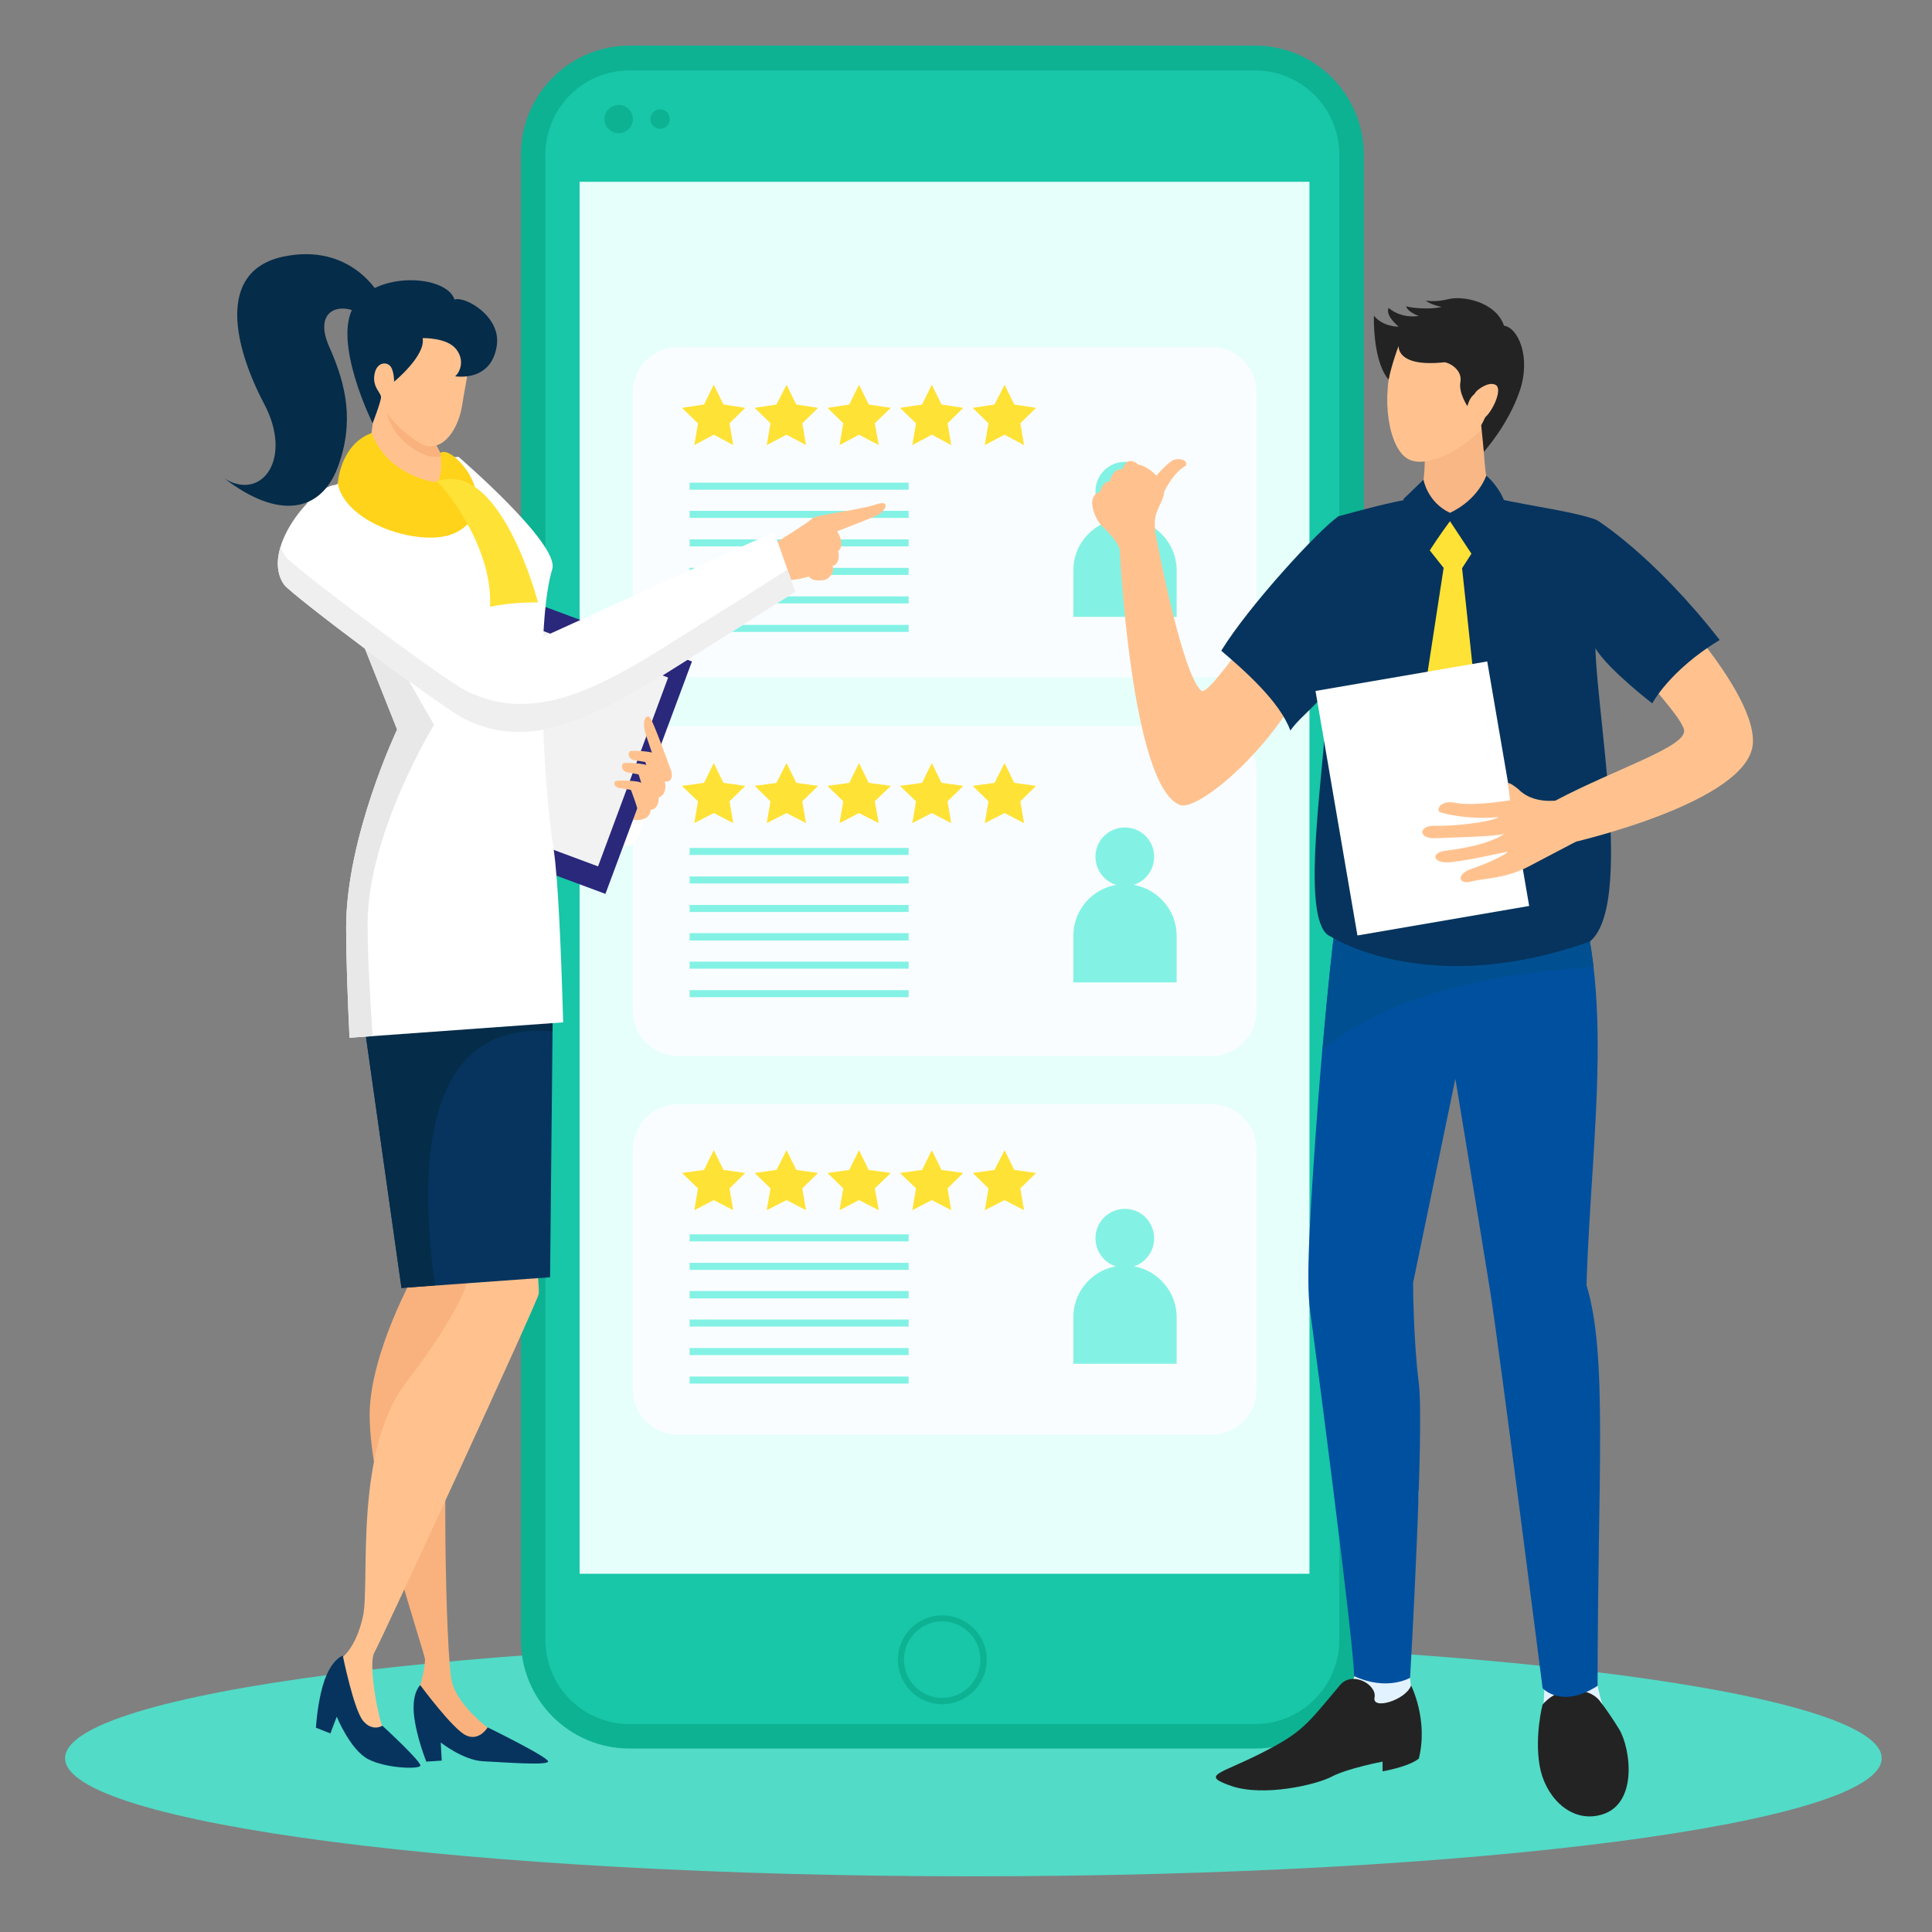 <svg version="1.2" xmlns="http://www.w3.org/2000/svg" viewBox="0 0 576 576" width="576" height="576">
	<rect x="0" y="0" width="576" height="576" fill="#808080" stroke="none"/>
	<title>4148310</title>
	<style>
		tspan { white-space:pre } 
		.s0 { fill: #52dbc7 } 
		.s1 { fill: #18c6a8 } 
		.s2 { fill: #0db292 } 
		.s3 { fill: #e6fffb } 
		.s4 { fill: #fafdff } 
		.s5 { fill: #83f2e5 } 
		.s6 { fill: #ffe236 } 
		.s7 { fill: #ffffff } 
		.s8 { fill: #ffc28f } 
		.s9 { fill: #29287b } 
		.s10 { fill: #f2f2f2 } 
		.s11 { fill: #f9b27d } 
		.s12 { fill: #06345e } 
		.s13 { fill: #052c49 } 
		.s14 { fill: #e8e8e8 } 
		.s15 { fill: #efefef } 
		.s16 { fill: #ffd31a } 
		.s17 { fill: #e3f2ff } 
		.s18 { fill: #232323 } 
		.s19 { fill: #0050a0 } 
		.s20 { fill: #005091 } 
		.s21 { fill: #f9b785 } 
	</style>
	<g id="OBJECTS">
		<g id="&lt;Group&gt;">
			<g id="&lt;Group&gt;">
				<path id="&lt;Path&gt;" class="s0" d="m561 524.2c0 19.4-121.2 35.2-270.8 35.2-149.5 0-270.8-15.8-270.8-35.2 0-19.5 121.3-35.3 270.8-35.3 149.6 0 270.8 15.8 270.8 35.3z"/>
				<g id="&lt;Group&gt;">
					<g id="&lt;Group&gt;">
						<g id="&lt;Group&gt;">
							<g id="&lt;Group&gt;">
								<g id="&lt;Group&gt;">
									<g id="&lt;Group&gt;">
										<g id="&lt;Group&gt;">
											<g id="&lt;Group&gt;">
												<g id="&lt;Group&gt;">
													<path id="&lt;Path&gt;" class="s1" d="m403 488.9c0 15.9-12.9 28.8-28.8 28.8h-186.5c-15.9 0-28.8-12.9-28.8-28.8v-442.8c0-15.9 12.9-28.8 28.8-28.8h186.5c15.9 0 28.8 12.9 28.8 28.8z"/>
													<path id="&lt;Compound Path&gt;" fill-rule="evenodd" class="s2" d="m374.2 521.3h-186.5c-17.9 0-32.4-14.5-32.4-32.4v-442.8c0-17.9 14.5-32.5 32.4-32.5h186.5c17.9 0 32.4 14.6 32.4 32.5v442.8c0 17.9-14.5 32.4-32.4 32.4zm-186.5-500.3c-13.9 0-25.1 11.2-25.1 25.1v442.8c0 13.9 11.2 25.1 25.1 25.1h186.5c13.8 0 25.1-11.2 25.1-25.1v-442.8c0-13.9-11.3-25.1-25.1-25.1z"/>
												</g>
												<path id="&lt;Path&gt;" class="s2" d="m188.7 35.5c0 2.3-1.9 4.2-4.2 4.2-2.4 0-4.3-1.9-4.3-4.2 0-2.3 1.9-4.2 4.3-4.2 2.3 0 4.2 1.9 4.2 4.2z"/>
												<path id="&lt;Path&gt;" class="s2" d="m199.7 35.5c0 1.6-1.3 2.9-2.9 2.9-1.6 0-2.9-1.3-2.9-2.9 0-1.6 1.3-2.9 2.9-2.9 1.6 0 2.9 1.3 2.9 2.9z"/>
												<g id="&lt;Group&gt;">
													<path id="&lt;Compound Path&gt;" fill-rule="evenodd" class="s2" d="m280.9 508.1c-7.3 0-13.2-6-13.2-13.3 0-7.3 5.9-13.2 13.2-13.2 7.3 0 13.3 5.9 13.3 13.2 0 7.3-6 13.3-13.3 13.3zm0-24.7c-6.3 0-11.4 5.1-11.4 11.4 0 6.3 5.1 11.4 11.4 11.4 6.3 0 11.4-5.1 11.4-11.4 0-6.3-5.1-11.4-11.4-11.4z"/>
												</g>
											</g>
										</g>
									</g>
								</g>
							</g>
							<path id="&lt;Path&gt;" class="s3" d="m390.4 469.2h-217.6v-415h217.6z"/>
							<path id="&lt;Path&gt;" class="s4" d="m361.2 201.9h-159.1c-7.4 0-13.4-6-13.4-13.4v-71.6c0-7.4 6-13.4 13.4-13.4h159.1c7.4 0 13.4 6 13.4 13.4v71.6c0 7.4-6 13.4-13.4 13.4z"/>
							<g id="&lt;Group&gt;">
								<path id="&lt;Path&gt;" class="s5" d="m344.1 146.5c0 4.8-3.9 8.8-8.7 8.8-4.9 0-8.8-4-8.8-8.8 0-4.9 3.9-8.8 8.8-8.8 4.8 0 8.7 3.9 8.7 8.8z"/>
								<path id="&lt;Path&gt;" class="s5" d="m350.8 183.9v-13.9c0-8.4-7-15.4-15.4-15.4-8.5 0-15.4 7-15.4 15.4v13.9z"/>
							</g>
							<g id="&lt;Group&gt;">
								<path id="&lt;Path&gt;" class="s5" d="m270.9 146h-65.3v-2.1h65.3z"/>
								<path id="&lt;Path&gt;" class="s5" d="m270.9 154.4h-65.3v-2.1h65.3z"/>
								<path id="&lt;Path&gt;" class="s5" d="m270.9 162.9h-65.3v-2.1h65.3z"/>
								<path id="&lt;Path&gt;" class="s5" d="m270.9 171.4h-65.3v-2.1h65.3z"/>
								<path id="&lt;Path&gt;" class="s5" d="m270.9 179.9h-65.3v-2.1h65.3z"/>
								<path id="&lt;Path&gt;" class="s5" d="m270.9 188.4h-65.3v-2.1h65.3z"/>
							</g>
							<path id="&lt;Path&gt;" class="s4" d="m361.2 314.8h-159.1c-7.4 0-13.4-6-13.4-13.4v-71.6c0-7.4 6-13.4 13.4-13.4h159.1c7.4 0 13.4 6 13.4 13.4v71.6c0 7.4-6 13.4-13.4 13.4z"/>
							<g id="&lt;Group&gt;">
								<path id="&lt;Path&gt;" class="s5" d="m344.1 255.4c0 4.9-3.9 8.8-8.7 8.8-4.9 0-8.8-3.9-8.8-8.8 0-4.8 3.9-8.7 8.8-8.7 4.8 0 8.7 3.9 8.7 8.7z"/>
								<path id="&lt;Path&gt;" class="s5" d="m350.8 292.9v-13.9c0-8.5-7-15.4-15.4-15.4-8.5 0-15.4 6.9-15.4 15.4v13.9z"/>
							</g>
							<g id="&lt;Group&gt;">
								<path id="&lt;Path&gt;" class="s5" d="m270.9 254.9h-65.3v-2.1h65.3z"/>
								<path id="&lt;Path&gt;" class="s5" d="m270.9 263.4h-65.3v-2.1h65.3z"/>
								<path id="&lt;Path&gt;" class="s5" d="m270.9 271.9h-65.3v-2.1h65.3z"/>
								<path id="&lt;Path&gt;" class="s5" d="m270.9 280.4h-65.3v-2.2h65.3z"/>
								<path id="&lt;Path&gt;" class="s5" d="m270.9 288.8h-65.3v-2.1h65.3z"/>
								<path id="&lt;Path&gt;" class="s5" d="m270.9 297.3h-65.3v-2.1h65.3z"/>
							</g>
							<path id="&lt;Path&gt;" class="s4" d="m361.2 427.7h-159.1c-7.4 0-13.4-6-13.4-13.4v-71.6c0-7.4 6-13.5 13.4-13.5h159.1c7.4 0 13.4 6.1 13.4 13.5v71.6c0 7.4-6 13.4-13.4 13.4z"/>
							<g id="&lt;Group&gt;">
								<path id="&lt;Path&gt;" class="s6" d="m212.8 114.7l2.9 5.9 6.5 1-4.7 4.6 1.1 6.5-5.8-3.1-5.8 3.1 1.1-6.5-4.8-4.6 6.6-1z"/>
								<path id="&lt;Path&gt;" class="s6" d="m234.5 114.7l2.9 5.9 6.5 1-4.7 4.6 1.1 6.5-5.8-3.1-5.9 3.1 1.1-6.5-4.7-4.6 6.5-1z"/>
								<path id="&lt;Path&gt;" class="s6" d="m256.1 114.7l2.9 5.9 6.6 1-4.8 4.6 1.2 6.5-5.9-3.1-5.8 3.1 1.1-6.5-4.7-4.6 6.5-1z"/>
								<path id="&lt;Path&gt;" class="s6" d="m277.8 114.7l2.9 5.9 6.5 1-4.7 4.6 1.1 6.5-5.8-3.1-5.8 3.1 1.1-6.5-4.8-4.6 6.6-1z"/>
								<path id="&lt;Path&gt;" class="s6" d="m299.5 114.7l2.9 5.9 6.5 1-4.7 4.6 1.1 6.5-5.8-3.1-5.9 3.1 1.1-6.5-4.7-4.6 6.5-1z"/>
							</g>
							<g id="&lt;Group&gt;">
								<path id="&lt;Path&gt;" class="s6" d="m212.8 227.5l2.9 5.9 6.5 0.9-4.7 4.6 1.1 6.5-5.8-3-5.8 3 1.1-6.5-4.8-4.6 6.6-0.9z"/>
								<path id="&lt;Path&gt;" class="s6" d="m234.5 227.5l2.9 5.9 6.5 0.9-4.7 4.6 1.1 6.5-5.8-3-5.9 3 1.1-6.5-4.7-4.6 6.5-0.9z"/>
								<path id="&lt;Path&gt;" class="s6" d="m256.1 227.5l2.9 5.9 6.6 0.9-4.8 4.6 1.2 6.5-5.9-3-5.8 3 1.1-6.5-4.7-4.6 6.5-0.9z"/>
								<path id="&lt;Path&gt;" class="s6" d="m277.8 227.5l2.9 5.9 6.5 0.9-4.7 4.6 1.1 6.5-5.8-3-5.8 3 1.1-6.5-4.8-4.6 6.6-0.9z"/>
								<path id="&lt;Path&gt;" class="s6" d="m299.5 227.5l2.9 5.9 6.5 0.9-4.7 4.6 1.1 6.5-5.8-3-5.9 3 1.1-6.5-4.7-4.6 6.5-0.9z"/>
							</g>
							<g id="&lt;Group&gt;">
								<path id="&lt;Path&gt;" class="s6" d="m212.8 342.9l2.9 5.9 6.5 0.9-4.7 4.6 1.1 6.5-5.8-3-5.8 3 1.1-6.5-4.8-4.6 6.6-0.9z"/>
								<path id="&lt;Path&gt;" class="s6" d="m234.5 342.9l2.9 5.9 6.5 0.9-4.7 4.6 1.1 6.5-5.8-3-5.9 3 1.1-6.5-4.7-4.6 6.5-0.9z"/>
								<path id="&lt;Path&gt;" class="s6" d="m256.1 342.9l2.9 5.9 6.6 0.9-4.8 4.6 1.2 6.5-5.9-3-5.8 3 1.1-6.5-4.7-4.6 6.5-0.9z"/>
								<path id="&lt;Path&gt;" class="s6" d="m277.8 342.9l2.9 5.9 6.5 0.9-4.7 4.6 1.1 6.5-5.8-3-5.8 3 1.1-6.5-4.8-4.6 6.6-0.9z"/>
								<path id="&lt;Path&gt;" class="s6" d="m299.5 342.9l2.9 5.9 6.5 0.9-4.7 4.6 1.1 6.5-5.8-3-5.9 3 1.1-6.5-4.7-4.6 6.5-0.9z"/>
							</g>
							<g id="&lt;Group&gt;">
								<path id="&lt;Path&gt;" class="s5" d="m344.1 369.2c0 4.8-3.9 8.8-8.7 8.8-4.9 0-8.8-4-8.8-8.8 0-4.9 3.9-8.8 8.8-8.8 4.8 0 8.7 3.9 8.7 8.8z"/>
								<path id="&lt;Path&gt;" class="s5" d="m350.8 406.6v-13.9c0-8.5-7-15.4-15.4-15.4-8.5 0-15.4 6.9-15.4 15.4v13.9z"/>
							</g>
							<g id="&lt;Group&gt;">
								<path id="&lt;Path&gt;" class="s5" d="m270.9 370.1h-65.3v-2.1h65.3z"/>
								<path id="&lt;Path&gt;" class="s5" d="m270.9 378.6h-65.3v-2.1h65.3z"/>
								<path id="&lt;Path&gt;" class="s5" d="m270.9 387.1h-65.3v-2.2h65.3z"/>
								<path id="&lt;Path&gt;" class="s5" d="m270.9 395.5h-65.3v-2.1h65.3z"/>
								<path id="&lt;Path&gt;" class="s5" d="m270.9 404h-65.3v-2.1h65.3z"/>
								<path id="&lt;Path&gt;" class="s5" d="m270.9 412.5h-65.3v-2.1h65.3z"/>
							</g>
						</g>
						<g id="&lt;Group&gt;">
							<g id="&lt;Group&gt;">
								<g id="&lt;Group&gt;">
									<path id="&lt;Path&gt;" class="s7" d="m192.5 241.1c0 0-1.9 16.2-8.8 9.6-7-6.6-2-10.5-2-10.5z"/>
									<g id="&lt;Group&gt;">
										<path id="&lt;Path&gt;" class="s8" d="m187.7 244.1c0 0 3.1 1.1 5-0.4 1.9-1.4-2.9-5.6-2.9-5.6z"/>
										<g id="&lt;Group&gt;">
											<g id="&lt;Group&gt;">
												<path id="&lt;Path&gt;" class="s9" d="m180.5 266.5l-48.7-18.1 25.8-69.3 48.7 18.1z"/>
											</g>
											<path id="&lt;Path&gt;" class="s10" d="m178.3 258.3l-39.5-14.7 20.9-56.3 39.5 14.7z"/>
										</g>
										<g id="&lt;Group&gt;">
											<path id="&lt;Path&gt;" class="s8" d="m200.2 230.1c0 0-5.6-15.6-6.5-16.3-1-0.8-2.6 0.9-1.1 5.4 1.5 4.4 3.9 11.3 4.1 12.6 0.1 1.2 4.3 2.6 3.5-1.7z"/>
											<path id="&lt;Path&gt;" class="s8" d="m198.3 233.4c0 0-2.1-7.6-2.7-8.5-0.6-0.9-6.6-1.2-7.6-1-0.9 0.2-1 2.4 1.3 2.8 2.3 0.3 3.1 0.5 3.1 0.5 0 0 2.5 7.7 2.5 9.6 0.1 1.9 4.1 1.2 3.4-3.4z"/>
											<path id="&lt;Path&gt;" class="s8" d="m196.3 237.1c0 0-2.2-7.7-2.8-8.6-0.6-0.9-6.5-1.2-7.5-1-0.9 0.2-1 2.5 1.3 2.8 2.3 0.4 3.1 0.6 3.1 0.6 0 0 2.5 7.7 2.5 9.6 0.1 1.9 4.1 1.1 3.4-3.4z"/>
											<path id="&lt;Path&gt;" class="s8" d="m193.9 240.4c0 0-2-6.2-2.6-6.9-0.6-0.8-6.6-0.9-7.5-0.7-1 0.1-1 2 1.2 2.2 2.3 0.3 3.1 0.5 3.1 0.5 0 0 2.4 6.2 2.4 7.8 0.1 1.6 4.1 0.9 3.4-2.9z"/>
										</g>
									</g>
								</g>
								<g id="&lt;Group&gt;">
									<path id="&lt;Path&gt;" class="s11" d="m124 379c0 0-13.6 23.9-13.8 42.6-0.1 23.8 16.3 70.5 16.5 73.1 0.1 2.6-1.5 8.1-1.7 8.8-0.2 0.6 10.4 14.2 13.8 15 3.3 0.9 7.6-2.6 7.6-2.6 0 0-10-7.2-11.7-14.6-1.8-7.5-3.2-73.5-0.2-91.9 2.9-18.4 10.2-27.7 7.6-33.9-2.6-6.3-18.1 3.5-18.1 3.5z"/>
									<g id="&lt;Group&gt;">
										<path id="&lt;Path&gt;" class="s12" d="m125.3 502.4c0 0-2.5 2.1-1.9 8.7 0.7 6.7 3.7 14.1 3.7 14.1l4.6-0.3-0.3-5.4c0 0 6.8 5.4 12.8 5.6 6 0.3 18.9 1.3 19.2 0.1 0.4-1.2-18-10.2-18-10.2 0 0-2.5 4.2-6.4 2.4-3.9-1.7-13.7-15-13.7-15z"/>
									</g>
									<path id="&lt;Path&gt;" class="s8" d="m160.2 379.3c0 0 0.6 4.5 0.4 6.5-0.2 2-47.2 103.9-49 106.9-1.8 3 0.8 18.2 2.7 23 1.1 3.1-8.4-0.9-8.4-0.9l-4.3-20.3c0 0 4.4-2.7 6.6-12.5 2.2-9.8-2.9-49.5 13-70 9.4-12.1 19.9-28.7 18.1-32.9-1.8-4.3 20.9 0.2 20.9 0.2z"/>
									<g id="&lt;Group&gt;">
										<path id="&lt;Path&gt;" class="s12" d="m102.2 493.6c0 0-3.1 0.9-5.4 7.2-2.2 6.3-2.6 14.3-2.6 14.3l4.3 1.7 1.9-5c0 0 4 9.9 9.4 12.7 5.3 2.7 14.7 3 15.5 2 0.8-0.9-11.3-12-11.3-12 0 0-2.9 1.9-5.7-1.4-2.8-3.2-6.1-19.5-6.1-19.5z"/>
									</g>
									<g id="&lt;Group&gt;">
										<path id="&lt;Path&gt;" class="s12" d="m108.5 304.8l11.2 79.2 44.3-3.2 0.8-80z"/>
									</g>
									<g id="&lt;Group&gt;">
										<path id="&lt;Path&gt;" class="s13" d="m164.7 307.5l0.1-6.7-56.3 4 11.2 79.2 10-0.8c-4.7-32.6-4.6-79.4 35-75.7z"/>
									</g>
								</g>
								<path id="&lt;Path&gt;" class="s7" d="m103.2 276.5c0 8.4 0.4 20.4 1 32.9l63.7-4.6c-0.6-21.3-1.5-42.5-2.8-51.3-3.3-20.9-5.5-67.5-0.4-84 1.8-7.7-28-33.3-28-33.3l-26.2 1.9-19 11.8 26.9 67.6c0 0-15.2 32-15.2 59z"/>
								<path id="&lt;Path&gt;" class="s14" d="m103.2 276.5c0 8.4 0.4 20.4 1 32.9l6.9-0.5c-0.9-12.8-1.5-25-1.5-33.5 0-27 19.8-59.3 19.8-59.3l-37.9-66.2 26.9 67.6c0 0-15.2 32-15.2 59z"/>
								<g id="&lt;Group&gt;">
									<path id="&lt;Path&gt;" class="s8" d="m230.3 162.4c0 0 10.9-6.7 11.8-7.8 0.8-1.1 14.2-2.5 19.4-4.3 4.1-1.3 2.6 2 0.1 3.3-2.9 1.3-12 4.8-12 4.8 0 0 2.6 4 0.3 5.9 0.6 2.5-0.4 4.2-1.7 4.4 0.6 1.5-0.1 2.5-1.2 3.6-1.2 1.1-4.2 0.8-4.9 0.4-0.7-0.5-1-0.8-1-0.8 0 0-7.3 2.5-11.8-0.2-4.6-2.8 1-9.3 1-9.3z"/>
									<path id="&lt;Path&gt;" class="s7" d="m230.8 158.6l-70.9 32.2c0 0-31-13.9-41.3-23.2-8.1-7.3-12.6-21-17.8-22.9-5.2-1.9-23.9 18.4-16.1 29.6 2 2.9 46.8 36.5 53.7 40 19.1 9.6 38.1 0.1 58.9-12.8 25.4-15.9 39.8-25.1 39.8-25.1z"/>
									<path id="&lt;Path&gt;" class="s15" d="m197.8 193.1c-20.8 13-39.8 22.5-58.9 12.8-6.9-3.4-51.7-37-53.7-39.9q-1.1-1.5-1.5-3.2c-1.3 4.1-1.3 8.2 1 11.5 2 2.9 46.8 36.5 53.7 40 19.1 9.6 38.1 0.1 58.9-12.8 25.4-15.9 39.8-25.1 39.8-25.1l-2.3-6.6c-5.3 3.4-18.1 11.5-37 23.3z"/>
								</g>
								<g id="&lt;Group&gt;">
									<path id="&lt;Path&gt;" class="s8" d="m112.3 116.6l-2.7 22.1 26.6 7.5c0 0-2.6-7.4-4.1-9.6-1.5-2.2-5.7-12.1-5.7-12.1z"/>
									<path id="&lt;Path&gt;" class="s11" d="m126.8 135.7c1.2 0.5 3.5 0.6 5 0.3-1.7-2.9-5.4-11.5-5.4-11.5l-11.9-6.7c0.2 8.3 4.8 14.8 12.3 17.9z"/>
									<path id="&lt;Path&gt;" class="s8" d="m111 107.1c0 0-3 14.8 15 25.5 6.3 2.4 10.8-5.1 11.8-11.9 1-6.8 4.3-19.2 0.2-24.1-4.2-5-25.2 0.5-27 10.5z"/>
									<path id="&lt;Path&gt;" class="s13" d="m113 87.8c0 0-8.3-15.5-28.5-11.3-20.3 4.3-14.5 27.3-5.8 43.8 8.8 16.5-0.7 29.2-11.7 22.4 16 12.3 28.6 10.1 33.7-3.4 5-13.5 2.5-24.6-2.5-35.8-5-11.2 3.3-13.5 9-10 5.8 3.5 5.8-5.7 5.8-5.7z"/>
									<path id="&lt;Path&gt;" class="s13" d="m126 100.8c0 0 7.3-0.2 10 3.3 2.8 3.6 0.9 7.1-0.3 8.1 4.2 0.5 11.1-0.5 12.4-9.1 1.4-8.7-9.4-14.9-12.6-13.8-2.4-7.4-23.5-8.6-30 2-6.5 10.6 5.6 34.9 5.6 34.9 0 0 2.5-6.5 2.5-7.8 0-1.3-2.5-2.9-2-6.5 0.5-3.7 3.2-4.1 4.5-3 1.4 1.1 1.4 4.9 1.4 4.9 0 0 9.5-7.8 8.5-13z"/>
								</g>
							</g>
							<g id="&lt;Group&gt;">
								<path id="&lt;Path&gt;" class="s16" d="m100.7 144.2c0 0 0.6-11.6 10.1-15.1 4.3 11.4 15.9 14.2 18.8 14.6 2.8 0.3 1.7-8.7 1.7-8.7 0 0 2.2-1.8 7 4.1 4.8 5.9 6.6 15.8-3.1 20-9.7 4.1-32.1-2.8-34.5-14.9z"/>
								<path id="&lt;Path&gt;" class="s6" d="m160.4 179.6c0 0-11.1-42.9-30.1-36.1 1.8 1.6 16.7 19.1 15.8 37.4 7.1-1.5 14.3-1.3 14.3-1.3z"/>
							</g>
						</g>
						<g id="&lt;Group&gt;">
							<g id="&lt;Group&gt;">
								<g id="&lt;Group&gt;">
									<g id="&lt;Group&gt;">
										<g id="&lt;Group&gt;">
											<path id="&lt;Path&gt;" class="s8" d="m335.3 167.8c0 0-0.9-4.4-3.8-7.9-3-3.4-4-3.4-5.4-7.3-1.3-4 0.3-5.6 1.9-6 0.6-2.8 2.5-3.2 2.8-3 0.8-3.3 3.1-4 3.8-3.7 0.9-2.1 1.6-2.6 2.9-2.4 1.3 0.3 1.7 0.7 2.8 2.5 1 1.8 2.4 5.3 2.6 6.4 0.2 1-1.7 9.5-2 10.1-0.3 0.6 1.1 10.4 1.1 10.4z"/>
											<path id="&lt;Path&gt;" class="s8" d="m345.5 150c0 0 3.3-8.7 8-11.1 1-2-2.6-2.6-4.3-1.4-1.6 1.2-4.6 4.1-5.5 5.9-0.8 1.8 1.8 6.6 1.8 6.6z"/>
											<path id="&lt;Path&gt;" class="s8" d="m344.5 159c0 0-0.2-0.8-0.2-3.3 0-4 3.3-6.9 2.7-9.9-0.5-2.9-3.7-5.9-6.5-7-2.8-1.1-3.8 1.8-6.8 4.3-2.9 2.5-3.2 3.6-0.9 4.4 2.4 0.7 5.2-2.2 5.9-2.6 1.4 0.8 2.3 2 2.3 2 0 0-3.5 7.6-4.6 9-1.1 1.4-0.6 4.7-0.6 4.7l1.9 6.5z"/>
											<path id="&lt;Path&gt;" class="s8" d="m336.1 141c0 0 4.7 4.3 4.2 6.5-0.5 2.2-2.3 1.4-2.6 0.5 0.7 2 0.1 3.3-0.5 3.7-0.6 0.4-1.6 0.4-2.1-0.6 1 1 1.1 2.5 0.5 3-0.5 0.5-1 1-2.3-0.2 0.8 1.5-0.3 2.6-1.2 2.7-0.8 0.2-0.5-5.4-5.2-7-2.9-1 9.2-8.6 9.2-8.6z"/>
										</g>
										<path id="&lt;Path&gt;" class="s8" d="m395 162.4c-12.8 11-34.2 46-36.9 43.5-6-5.5-13.6-46.9-13.6-46.9l-10.7 4.5c0 0 3.4 71 18 76.5 5.3 2.1 28.9-17.6 38.3-39.5z"/>
										<g id="&lt;Group&gt;">
											<path id="&lt;Path&gt;" class="s12" d="m399.1 153.9c-5.7 3.8-26.7 26.6-35 40.1 6.9 5.9 17.5 15.2 20.6 23.8 3.6-5 9.1-8.1 11.5-13.6z"/>
										</g>
									</g>
								</g>
								<g id="&lt;Group&gt;">
									<g id="&lt;Group&gt;">
										<g id="&lt;Group&gt;">
											<g id="&lt;Group&gt;">
												<g id="&lt;Group&gt;">
													<g id="&lt;Group&gt;">
														<path id="&lt;Path&gt;" class="s7" d="m453.1 444.3c4.1 25 7.8 48.5 7.8 51.7 0 6.8 0 9.5 0 9.5l13.8-2.4c0 0 0.7-33.1 0.6-58.8z"/>
														<path id="&lt;Path&gt;" class="s17" d="m460.8 493.9c0 0-0.5 15.3-0.9 18.6-0.5 4.8 5.4 6.2 9.8 5.5 4.4-0.7 9.9-4.2 8.9-7.1-1-2.9-3.4-10.6-3.3-17.2-3-3.2-14.5 0.2-14.5 0.2z"/>
														<g id="&lt;Group&gt;">
															<path id="&lt;Path&gt;" class="s18" d="m459.9 508.2c0 0-2.4 9.2-0.9 18.1 1.5 9 8.7 16.7 17.3 15 12.4-2.3 9.9-20.1 6.4-25.8-3.6-5.8-5.4-7.9-5.4-7.9 0 0-2.1-4-9-3.7-3.8 0.2-6.7 2.3-8.4 4.3z"/>
														</g>
													</g>
													<g id="&lt;Group&gt;">
														<path id="&lt;Path&gt;" class="s7" d="m401.5 444.3c2.3 23.4 4.3 44.4 4.1 47.4-0.4 6.8-0.5 9.5-0.5 9.5l13.9-1.5c0 0 2.5-30.3 4-55.4z"/>
														<path id="&lt;Path&gt;" class="s17" d="m405.6 493c0 0-0.5 8.6-6.4 12.5-5.9 3.9-7.4 8.4-8.4 9.6-1 1.1-3.6 4.9 8.4 2.2 12-2.7 22.1-8.2 22.1-9.1 0-0.8-1.7-12.6-1.5-15.3-6.5-2.5-14.2 0.1-14.2 0.1z"/>
													</g>
												</g>
											</g>
											<path id="&lt;Path&gt;" class="s19" d="m399.8 262.2c0 0-3.4 22.5-6.7 64.5-2.6 34.7-3.8 55.1-2.5 64.2 1.3 9.2 13.1 99.3 13.1 108.8 9.9 4.6 16.7 0.5 16.7 0.5 0 0 4.3-74.3 2.6-87.8-1.7-13.5-1.7-30-1.7-30l12.6-60.8c0 0 7.3 44.2 10.4 63.5 3 19.2 15.6 118.2 15.6 118.2 0 0 5.6 6.3 16.4-0.7 0-62.5 3.1-98.5-3.3-119.4 1.3-45.3 9.8-93.4-6.8-127.9-46-7.1-66.4 6.9-66.4 6.9z"/>
											<path id="&lt;Path&gt;" class="s20" d="m466.2 255.3c-46-7.1-66.4 6.9-66.4 6.9 0 0-2.7 17.6-5.5 50.8 21.5-17.5 53.2-22.9 80.8-24.7-1.4-11.9-4.1-23-8.9-33z"/>
											<path id="&lt;Path&gt;" class="s18" d="m420.7 502.5c0 0 5.2 10.3 2.3 21.8-3.1 2.5-10.8 3.8-10.8 3.8v-2.9c0 0-10.5 2-15.2 4.5-4.8 2.5-20.3 6-29.8 2.8-9.5-3.3-3.6-3.5 8.8-9.8 12.4-6.3 13.5-8.4 23.5-20.3 3.7-4.4 11.1-0.1 10.3 3.7-0.8 3.8 9.3 0.8 10.9-3.6z"/>
										</g>
										<g id="&lt;Group&gt;">
											<g id="&lt;Group&gt;">
												<path id="&lt;Path&gt;" class="s12" d="m476 155c-6.8-2.5-18.5-3.9-29.9-6.4-15.8-3.5-32.5 1.4-47 5.3-2.2 0.6-5.7 31.3-8.8 45.1 0 0 5.9 2.2 4.7 18.8-1.2 18.5-7.1 57.9 1.7 61.4 0 0 28.8 18.8 77.3 1.5 14.8-12.2-1.6-84.4 2.2-94.9z"/>
											</g>
											<path id="&lt;Path&gt;" class="s6" d="m432 153.9l-6.2 9.6 4.6 5.8-12 78.1 13.9 18.2 11.9-18.6-8.3-77.6 4-6.2z"/>
										</g>
										<g id="&lt;Group&gt;">
											<path id="&lt;Path&gt;" class="s21" d="m445.5 155v-8.7c-1.1-1.3-2-2.9-2.4-4.5-0.7-3.5-1.3-17.5-1.3-17.5l-17.1 8.5c0 0 0.5 9.9-1 12.9-0.5 1.1-1.3 2.2-2.2 3.3h0.1v6z"/>
											<path id="&lt;Path&gt;" class="s8" d="m435 91.8c0 0-14.9 1.5-19.3 14.2-4.3 12.7-1.6 27.9 4.2 30.9 5.7 3 17.7-3.1 25.7-13.1 7.9-10 5.4-32.1-10.6-32z"/>
										</g>
									</g>
								</g>
								<path id="&lt;Path&gt;" class="s18" d="m417 103.1c0 0-0.9 6.5 13.7 4.9 2.2 0.4 5.3 2.7 4.7 5.9-0.6 3.2 2.1 7.2 2.1 7.2 0 0 1.2-6.1 6.1-3.5 2.4 1.3-2 9.2-2 9.2l0.8 7.9c0 0 7.3-8.1 10.7-18.2 3.4-10.1-0.5-18.8-4.7-19.4-2.5-7.3-12.6-9-16.6-7.9-4.1 1-6.7 0.4-6.7 0.4 0.9 1 4.4 1.9 4.7 1.9-3.4 0.9-9.3 0.3-10.6-0.2 0.5 1.8 3.8 2.9 3.8 2.9 0 0-5 1-9-2.4-1.1 2.3 3 5.6 3 5.6 0 0-4.7 0.1-7.4-3.3-0.1 5.1 0.6 14.7 4.4 19.1 0.7-3.7 2.7-9.5 3-10.1z"/>
								<path id="&lt;Path&gt;" class="s8" d="m440.7 116.2c0 0 3-2.5 5.1-1.5 2.2 1-0.3 6.8-2.5 9.2-2.3 2.5-5.3 1.4-5.3-0.4 0-1.7 0.9-6.1 2.7-7.3z"/>
								<g id="&lt;Group&gt;">
									<path id="&lt;Path&gt;" class="s12" d="m443.1 141.8c0 0-2.2 7-10.8 11.1-6.8-3.2-7.9-9.9-7.9-9.9l-6 5.8c0 0 1.7 11.7 7.1 16.5 4-6.3 6.8-9.9 6.8-9.9l7 10.6c0 0 9.1-13.1 9-17.1-2-4.6-5.2-7.1-5.2-7.1z"/>
								</g>
							</g>
							<g id="&lt;Group&gt;">
								<path id="&lt;Path&gt;" class="s7" d="m455.9 270.1l-51.2 8.8-12.5-72.9 51.2-8.8z"/>
								<g id="&lt;Group&gt;">
									<g id="&lt;Group&gt;">
										<path id="&lt;Path&gt;" class="s8" d="m475 185.8c0 0 26.7 27 27.1 32 0.5 4.9-20.6 11.5-38.2 20.8 1.9 7.2 4.4 12.7 4.4 12.7 0 0 53.2-12 54.3-29.7 1-17.7-36.1-53.8-36.1-53.8z"/>
									</g>
									<g id="&lt;Group&gt;">
										<path id="&lt;Path&gt;" class="s12" d="m476 155c0 0 16.9 10.4 36.7 35.8-15 9.1-20.1 18.9-20.1 18.9 0 0-12.8-9.8-16.9-16.3-4-6.4-4.1-30 0.3-38.4z"/>
									</g>
									<path id="&lt;Path&gt;" class="s8" d="m464.5 238.6c0 0-7.4 1.3-11.8-3.3-2.5-2-3.1-1.9-3.1-1.9l0.6 5.2c0 0-11 1.8-16 0.8-5.1-1.1-5.9 2.2-5 2.7 1 0.4 8.4 2.4 17.6 1.5-2.1 1.5-13.8 2.8-18.9 2.6-5.1-0.2-5.2 3.9 0 3.7 5.2-0.2 18.2-0.5 20.6-1.3-4.6 3.1-12.6 4.4-17.3 5-4.6 0.5-4.1 3.5 0 3.5 4.1 0 16.2-2.8 17.9-3.1 1.7-0.3-4.4 3.1-11.1 5.3-4 1.7-2.9 4.5 0.7 3.5 3.6-1 9.9-0.7 17.1-4.5 7.2-3.8 14.1-7.4 14.1-7.4z"/>
								</g>
							</g>
						</g>
					</g>
				</g>
			</g>
		</g>
	</g>
</svg>